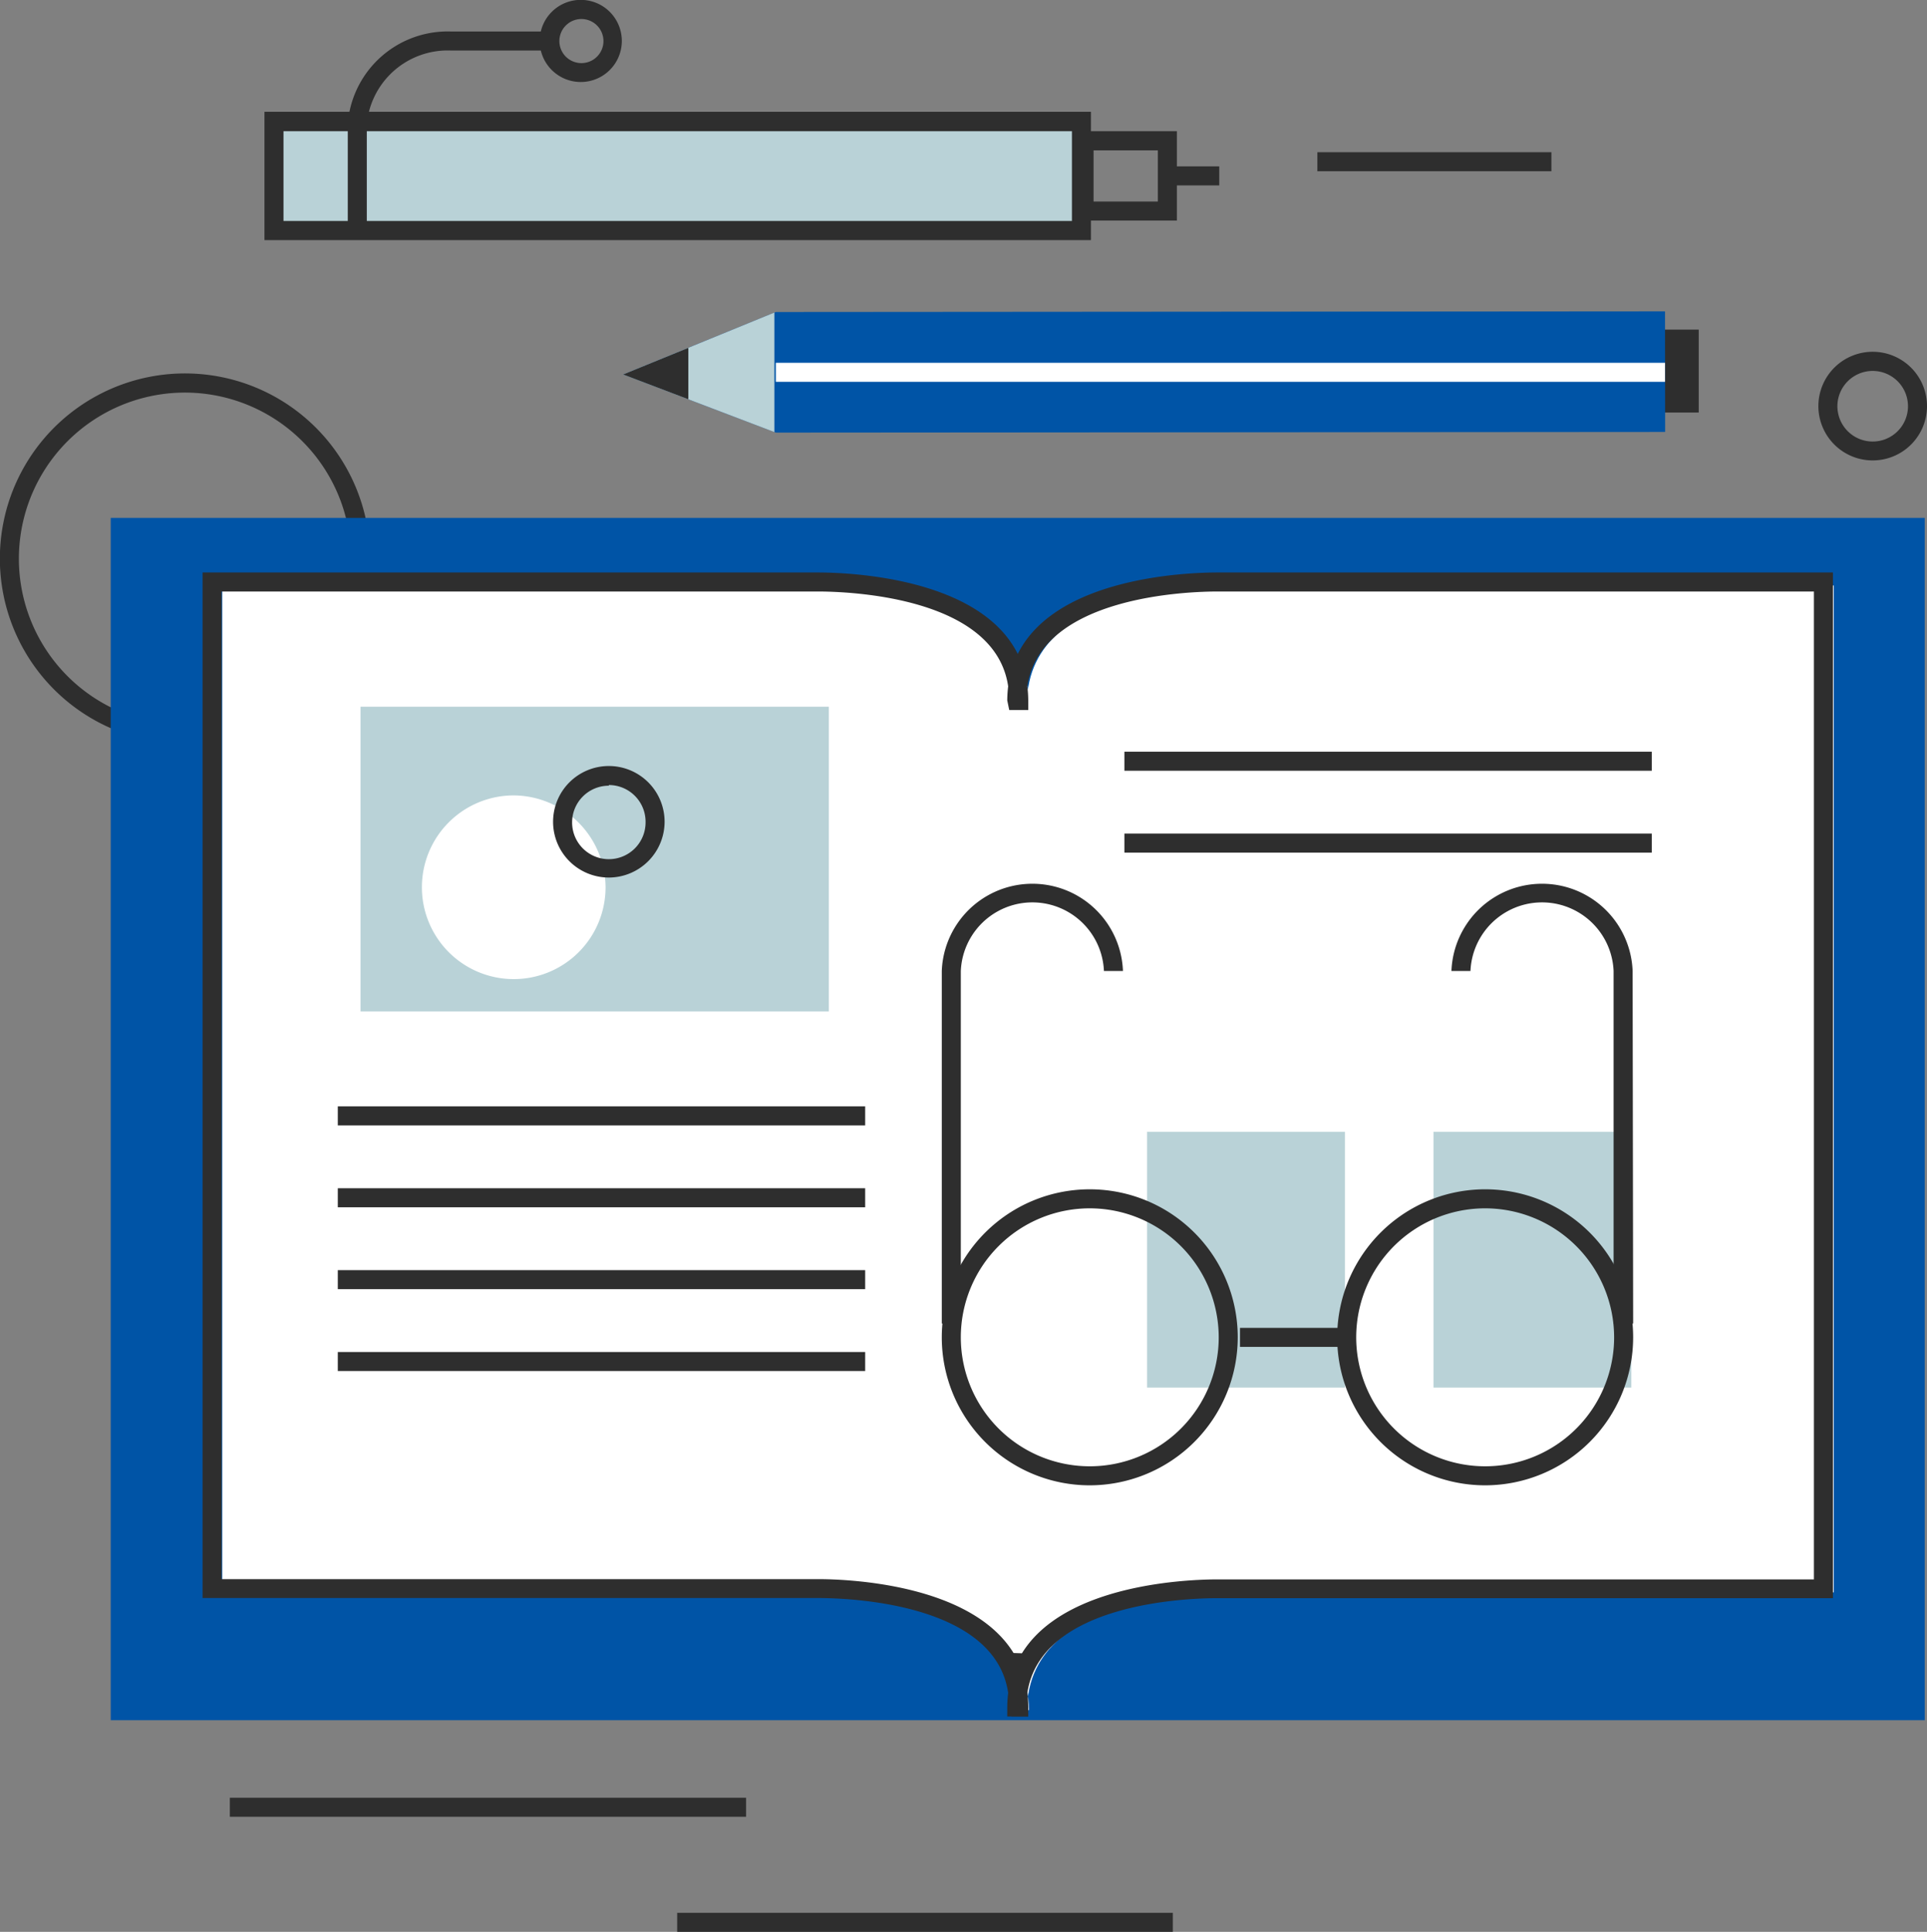 <svg xmlns="http://www.w3.org/2000/svg" viewBox="0 0 146.89 147.23"><rect x="0" y="0" width="146.89" height="147.23" fill="#808080" stroke="none"/><defs><style>.cls-1{fill:#2e2e2e;}.cls-2{fill:#0054a6;}.cls-3{fill:#fff;}.cls-4{fill:#b9d2d7;}</style></defs><title>Fichier 32</title><g id="Calque_2" data-name="Calque 2"><g id="Calque_1-2" data-name="Calque 1"><path class="cls-1" d="M14.1,56.68a14.11,14.11,0,1,1,14.11-14.1A14.12,14.12,0,0,1,14.1,56.68Zm0-26.76A12.66,12.66,0,1,0,26.76,42.58,12.67,12.67,0,0,0,14.1,29.92Z"/><rect class="cls-2" x="8.44" y="39.47" width="138.28" height="91.63"/><path class="cls-3" d="M78.29,130.36c0-9.59,15.79-9,15.79-9h45.7V44.62H94.08s-15.79-.57-15.79,9h.14c0-9.59-15.79-9-15.79-9H16.94v76.71h45.7s15.79-.56,15.79,9Z"/><path class="cls-1" d="M77.09,130.82h-.31v-.72a9.48,9.48,0,0,1,.07-1.08c-1-6.88-12.25-7.23-14.5-7.23H15.44V43.63h46.9c2.21,0,12.31.33,15.24,6.21,2.93-5.88,13-6.21,15.24-6.21h46.9V121.8H92.81c-2.24,0-13.47.35-14.5,7.23a9.48,9.48,0,0,1,.07,1.08v.72H77.09ZM77.9,126c3.28-5.32,12.78-5.63,14.91-5.63h45.46V45.08H92.82c-2.25,0-13.48.35-14.51,7.23a9.16,9.16,0,0,1,.07,1.07v.73H76.93l-.15-.73a9.16,9.16,0,0,1,.07-1.07c-1-6.88-12.26-7.23-14.51-7.23H16.89v75.27H62.35c2.13,0,11.63.31,14.91,5.63Z"/><rect class="cls-1" x="25.75" y="84.32" width="40.2" height="1.45"/><rect class="cls-1" x="25.75" y="90.56" width="40.2" height="1.45"/><rect class="cls-1" x="25.75" y="96.8" width="40.2" height="1.45"/><rect class="cls-1" x="25.75" y="103.04" width="40.2" height="1.45"/><rect class="cls-1" x="85.71" y="57.29" width="40.2" height="1.45"/><rect class="cls-1" x="85.71" y="63.53" width="40.2" height="1.45"/><rect class="cls-4" x="27.48" y="53.86" width="35.7" height="23.22"/><rect class="cls-4" x="87.44" y="86.26" width="15.08" height="19.49"/><rect class="cls-4" x="109.27" y="86.26" width="15.08" height="19.49"/><path class="cls-3" d="M46.16,67.67a7,7,0,1,1-7-7.05A7.05,7.05,0,0,1,46.16,67.67Z"/><path class="cls-1" d="M46.41,66.88a4.25,4.25,0,1,1,4.25-4.25A4.26,4.26,0,0,1,46.41,66.88Zm0-7a2.8,2.8,0,1,0,2.8,2.8A2.8,2.8,0,0,0,46.41,59.83Z"/><path class="cls-1" d="M83.07,113.2a11.28,11.28,0,1,1,11.28-11.28A11.29,11.29,0,0,1,83.07,113.2Zm0-21.11a9.83,9.83,0,1,0,9.83,9.83A9.84,9.84,0,0,0,83.07,92.09Z"/><path class="cls-1" d="M113.22,113.2a11.28,11.28,0,1,1,11.27-11.28A11.29,11.29,0,0,1,113.22,113.2Zm0-21.11a9.83,9.83,0,1,0,9.82,9.83A9.84,9.84,0,0,0,113.22,92.09Z"/><path class="cls-1" d="M73.24,100.87H71.79V74A6.91,6.91,0,0,1,85.6,74H84.15a5.46,5.46,0,0,0-10.91,0Z"/><path class="cls-1" d="M124.49,100.87H123V74a5.46,5.46,0,0,0-10.91,0h-1.45a6.91,6.91,0,0,1,13.81,0Z"/><rect class="cls-1" x="94.52" y="101.2" width="8.14" height="1.45"/><rect class="cls-4" x="20.89" y="9.25" width="61.55" height="8.32"/><path class="cls-1" d="M83.16,18.3h-63V8.52h63ZM21.61,16.84h60.1V10H21.61Z"/><path class="cls-1" d="M89.71,16.81h-7.8V10h7.8Zm-6.35-1.45h4.9v-3.9h-4.9Z"/><rect class="cls-1" x="89.18" y="12.68" width="3.76" height="1.45"/><path class="cls-1" d="M27.94,9.77H26.49A7.64,7.64,0,0,1,34.35,2.4H41.5V3.85H34.35A6.19,6.19,0,0,0,27.94,9.77Z"/><rect class="cls-1" x="26.51" y="9.44" width="1.45" height="7.93"/><path class="cls-1" d="M44.28,6.25A3.13,3.13,0,1,1,47.4,3.13,3.13,3.13,0,0,1,44.28,6.25Zm0-4.8A1.68,1.68,0,1,0,46,3.13,1.68,1.68,0,0,0,44.28,1.45Z"/><rect class="cls-1" x="123.17" y="25.12" width="6.32" height="6.32" transform="translate(98.05 154.61) rotate(-90)"/><polygon class="cls-2" points="59.15 32.97 47.5 28.54 59.14 23.78 126.92 23.73 126.93 32.92 59.15 32.97"/><polygon class="cls-4" points="47.5 28.54 59.03 32.93 59.03 23.82 47.5 28.54"/><rect class="cls-3" x="59.14" y="27.65" width="67.78" height="1.45"/><polygon class="cls-1" points="47.5 28.54 52.47 30.43 52.47 26.51 47.5 28.54"/><path class="cls-1" d="M142.76,35.09A4.14,4.14,0,1,1,146.89,31,4.14,4.14,0,0,1,142.76,35.09Zm0-6.82A2.69,2.69,0,1,0,145.44,31,2.69,2.69,0,0,0,142.76,28.27Z"/><rect class="cls-1" x="100.42" y="11.6" width="17.84" height="1.45"/><rect class="cls-1" x="17.52" y="137.01" width="39.35" height="1.45"/><rect class="cls-1" x="51.62" y="145.78" width="37.78" height="1.45"/></g></g></svg>